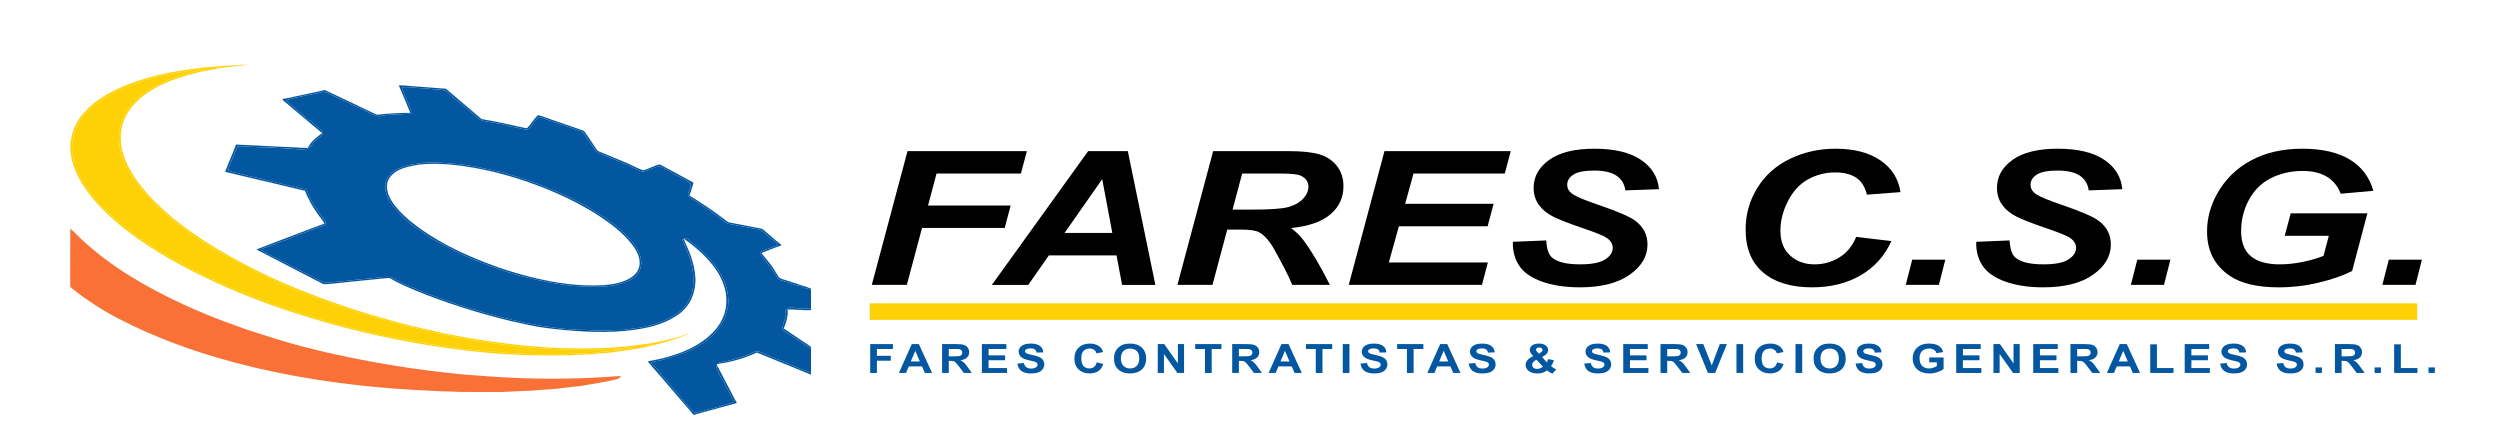 <?xml version="1.0" encoding="UTF-8"?>
<!-- Creator: CorelDRAW 2020 (64-Bit) -->
<svg xmlns="http://www.w3.org/2000/svg" xmlns:xlink="http://www.w3.org/1999/xlink" xmlns:xodm="http://www.corel.com/coreldraw/odm/2003" xml:space="preserve" width="400px" height="70px" version="1.1" style="shape-rendering:geometricPrecision; text-rendering:geometricPrecision; image-rendering:optimizeQuality; fill-rule:evenodd; clip-rule:evenodd" viewBox="0 0 400 70">
 <defs>
  <style type="text/css">
   <![CDATA[
    .fil4 {fill:#FED106}
    .fil3 {fill:black;fill-rule:nonzero}
    .fil1 {fill:#0357A0;fill-rule:nonzero}
    .fil0 {fill:#FA7137;fill-rule:nonzero}
    .fil2 {fill:#FED106;fill-rule:nonzero}
   ]]>
  </style>
 </defs>
 <g id="Capa_x0020_1">
  <g id="_2434474400352">
   <path class="fil0" d="M11.249 36.581c0.706,0.579 1.263,1.256 1.951,1.847 4.511,4.2 10.191,7.542 16.211,10.316 2.823,1.286 5.727,2.468 8.717,3.496 1.412,0.561 2.909,0.97 4.364,1.453 7.998,2.663 18.24,4.626 26.62,5.669 1.912,0.198 3.815,0.464 5.738,0.61 1.618,0.086 3.227,0.265 4.847,0.347 5.376,0.34 10.785,0.357 16.165,0.064 1.194,-0.057 2.383,-0.18 3.578,-0.224 -0.029,0.025 -0.089,0.071 -0.119,0.095 -0.354,0.476 -1.095,0.513 -1.699,0.659 -1.283,0.313 -2.615,0.463 -3.919,0.705 -0.854,0.226 -1.765,0.193 -2.637,0.348 -1.326,0.137 -2.645,0.332 -3.984,0.386 -0.606,0.019 -1.207,0.082 -1.809,0.141 -1.65,0.082 -3.3,0.13 -4.948,0.221 -2.334,0.007 -4.67,0.029 -7.003,-0.012 -1.228,-0.126 -2.471,-0.02 -3.697,-0.15 -17.124,-0.664 -35.266,-3.829 -49.666,-11.079 -3.149,-1.521 -6.026,-3.377 -8.593,-5.458 -0.176,-0.135 -0.12,-0.339 -0.135,-0.512 0.018,-2.973 -0.015,-5.947 0.018,-8.922zm0.315 0.764c0.451,0.197 0.652,0.591 0.992,0.878 0.463,0.4 0.813,0.886 1.384,1.203 0.381,0.213 0.488,0.615 0.895,0.807 0.458,0.24 0.696,0.65 1.122,0.921 0.671,0.464 1.247,1.015 1.992,1.412 0.572,0.313 0.974,0.779 1.57,1.072 0.502,0.234 0.831,0.636 1.353,0.848 0.395,0.173 0.67,0.468 1.053,0.657 0.365,0.178 0.579,0.501 0.987,0.632 0.729,0.265 1.307,0.714 2.009,1.015 0.71,0.452 1.524,0.78 2.277,1.185 1.376,0.667 2.767,1.314 4.193,1.915 0.496,0.252 1.066,0.394 1.54,0.672 1.06,0.352 2.032,0.846 3.104,1.177 0.465,0.158 0.833,0.464 1.335,0.562 0.753,0.171 1.422,0.512 2.18,0.676 0.687,0.292 1.46,0.42 2.156,0.697 0.54,0.191 1.098,0.351 1.656,0.512 0.836,0.227 1.613,0.574 2.477,0.741 6.163,1.135 15.384,4.394 21.756,4.445 1.458,0.215 2.926,0.401 4.402,0.509 2.192,0.413 4.463,0.352 6.681,0.624 1.571,0.066 3.135,0.249 4.712,0.225 1.947,0.102 3.9,0.094 5.852,0.089 1.06,-0.039 2.123,0.007 3.18,-0.072 1.022,-0.037 2.045,-0.015 3.062,-0.117 0.299,0.014 0.68,-0.138 0.913,0.071 -1.179,0.225 -2.357,0.484 -3.57,0.577 -0.67,0.153 -1.373,0.163 -2.051,0.29 -0.604,0.098 -1.232,0.02 -1.835,0.128 -0.574,0.101 -1.151,0.205 -1.741,0.227 -0.899,-0.019 -1.779,0.154 -2.677,0.119 -0.939,0.117 -1.891,0.061 -2.831,0.152 -0.749,0.063 -1.502,0.044 -2.253,0.043 -2.38,0.029 -4.76,0.002 -7.14,-0.024 -0.86,-0.11 -1.731,-0.038 -2.592,-0.122 -0.495,-0.033 -0.991,-0.035 -1.484,-0.047 -0.802,-0.002 -1.584,-0.175 -2.387,-0.174 -8.221,-0.095 -33.361,-4.36 -39.411,-7.894 -0.663,-0.24 -1.347,-0.451 -1.982,-0.734 -0.746,-0.411 -1.615,-0.652 -2.385,-1.033 -0.67,-0.34 -1.357,-0.662 -2.047,-0.978 -0.53,-0.211 -0.895,-0.609 -1.469,-0.759 -0.64,-0.396 -1.38,-0.692 -1.951,-1.157 -0.621,-0.378 -1.266,-0.735 -1.852,-1.145 -0.918,-0.819 -2.189,-1.348 -3.021,-2.23 -0.195,-0.176 -0.186,-0.415 -0.181,-0.633 0.023,-1.728 -0.037,-3.454 0.006,-5.181 0.026,-0.927 -0.056,-1.855 0.021,-2.781z"></path>
   <path class="fil1" d="M64.312 13.972c0.708,-0.102 1.418,0.025 2.125,0.073 0.89,0.08 1.788,0.085 2.672,0.206 0.662,0.089 1.362,0.02 1.998,0.214 0.558,0.17 0.806,0.631 1.222,0.936 0.698,0.52 1.254,1.141 1.976,1.643 0.59,0.408 1.02,0.93 1.581,1.358 0.383,0.267 0.639,0.646 1.115,0.827 0.497,0.218 1.085,0.213 1.627,0.323 0.643,0.129 1.291,0.24 1.939,0.357 0.532,0.094 0.981,0.383 1.539,0.409 0.627,0.04 1.182,0.294 1.795,0.379 0.293,0.022 0.697,0.036 0.865,-0.196 0.423,-0.536 0.757,-1.119 1.268,-1.61 0.094,-0.078 0.216,-0.207 0.38,-0.154 0.433,0.098 0.814,0.296 1.224,0.439 1.77,0.607 3.548,1.198 5.301,1.833 0.666,0.345 0.792,1.024 1.255,1.5 0.616,0.707 0.816,1.729 1.909,2.106 1.061,0.466 2.179,0.849 3.222,1.342 0.947,0.38 1.876,0.787 2.765,1.246 0.256,0.126 0.538,0.283 0.86,0.231 0.958,-0.073 1.619,-0.776 2.583,-0.827 0.802,0.301 1.462,0.783 2.213,1.153 0.876,0.619 2.122,0.912 2.777,1.719 0.129,0.629 -0.558,1.189 -0.422,1.817 0.369,0.561 1.221,0.762 1.722,1.236 0.463,0.45 1.182,0.663 1.664,1.096 0.619,0.547 1.424,0.945 2.015,1.514 0.352,0.294 0.714,0.652 1.263,0.7 0.518,0.076 1.004,0.247 1.529,0.307 0.761,0.093 1.487,0.312 2.246,0.417 0.428,0.076 0.899,0.096 1.264,0.308 0.62,0.347 1,0.878 1.549,1.283 0.358,0.291 0.777,0.546 1.065,0.887 0.054,0.183 -0.192,0.241 -0.346,0.32 -0.693,0.301 -1.445,0.514 -2.128,0.83 -0.336,0.132 -0.275,0.523 -0.097,0.734 0.595,0.71 1.087,1.467 1.673,2.181 0.367,0.439 0.586,0.934 0.892,1.396 0.121,0.212 0.411,0.294 0.669,0.376 0.665,0.203 1.341,0.389 1.985,0.636 0.413,0.166 0.913,0.165 1.291,0.39 0.407,0.243 0.924,0.305 1.404,0.422l0 3.066c-0.808,0.014 -1.622,0.01 -2.418,-0.11 -0.468,-0.066 -1.01,-0.155 -1.407,0.114 -0.45,0.239 -0.123,0.699 -0.197,1.041 -0.182,0.646 -0.363,1.293 -0.574,1.933 -0.028,0.459 0.485,0.751 0.916,0.984 0.801,0.606 1.766,1.062 2.547,1.688 0.322,0.275 0.707,0.497 1.133,0.667l0 3.879c-1.266,-0.37 -2.466,-0.865 -3.627,-1.4 -0.713,-0.427 -1.607,-0.58 -2.364,-0.945 -0.749,-0.303 -1.462,-0.656 -2.212,-0.954 -0.479,-0.226 -0.998,0.032 -1.414,0.22 -0.446,0.235 -0.905,0.464 -1.427,0.581 -0.796,0.182 -1.523,0.516 -2.334,0.66 -0.52,0.097 -1.044,0.189 -1.543,0.338 0.168,0.021 0.335,0.04 0.507,0.058 -0.236,0.043 -0.468,0.101 -0.697,0.159 0.059,0.11 0.118,0.222 0.18,0.335 -0.066,-0.018 -0.194,-0.053 -0.258,-0.07 0.107,0.43 0.382,0.818 0.48,1.25 0.334,0.676 0.847,1.295 1.119,1.992 0.358,0.709 0.759,1.406 1.103,2.121 0.114,0.193 0.093,0.45 -0.21,0.521 -1.809,0.596 -3.691,1.046 -5.55,1.538 -0.286,0.071 -0.582,-0.084 -0.753,-0.254 -0.916,-0.965 -1.672,-2.015 -2.527,-3.011 -0.569,-0.478 -0.887,-1.09 -1.378,-1.612 -0.308,-0.354 -0.7,-0.663 -0.96,-1.042 -0.211,-0.3 -0.395,-0.611 -0.648,-0.891 -0.335,-0.397 -0.837,-0.698 -1.072,-1.145 0.439,-0.217 0.954,-0.271 1.451,-0.356 2.171,-0.602 4.377,-1.257 6.179,-2.415 0.454,-0.312 1.028,-0.516 1.393,-0.905 0.425,-0.423 0.957,-0.778 1.323,-1.239 0.474,-0.611 0.894,-1.245 1.295,-1.887 0.164,-0.269 0.218,-0.567 0.303,-0.855 0.13,-0.495 0.325,-0.984 0.377,-1.49 0.124,-1.494 -0.136,-3.013 -0.865,-4.401 -0.312,-0.576 -0.558,-1.179 -1.001,-1.704 -0.936,-1.333 -2.062,-2.598 -3.486,-3.641 -0.396,-0.196 -0.646,-0.505 -0.932,-0.782 -0.191,-0.2 -0.524,-0.206 -0.81,-0.24l0.023 0.076 0.036 0.14c-0.083,-0.016 -0.251,-0.048 -0.334,-0.064 0.361,0.898 0.797,1.775 1.103,2.686 0.394,0.885 0.492,1.825 0.664,2.746 0.082,1.029 0.06,2.066 -0.14,3.086 -0.116,0.617 -0.543,1.158 -0.841,1.727 -0.465,0.862 -1.33,1.55 -2.298,2.078 -1.344,0.833 -2.949,1.361 -4.592,1.714 -0.752,0.208 -1.573,0.145 -2.324,0.351 -0.654,0.171 -1.349,0.102 -2.024,0.127 -1.694,0.11 -3.404,0.131 -5.094,-0.007 -1.053,0.008 -2.098,-0.085 -3.142,-0.155 -1.37,-0.113 -2.707,-0.391 -4.072,-0.512 -0.806,-0.271 -1.702,-0.252 -2.517,-0.499 -0.834,-0.247 -1.715,-0.375 -2.556,-0.606 -1.234,-0.262 -2.401,-0.682 -3.633,-0.947 -0.502,-0.115 -0.944,-0.348 -1.45,-0.455 -0.888,-0.202 -1.73,-0.502 -2.592,-0.759 -0.726,-0.209 -1.363,-0.571 -2.104,-0.748 -1.859,-0.633 -3.699,-1.305 -5.46,-2.095 -0.939,-0.427 -1.935,-0.784 -2.795,-1.307 -0.281,-0.152 -0.542,-0.366 -0.9,-0.386 -0.793,-0.052 -1.582,0.072 -2.366,0.149 -1.204,0.148 -2.424,0.202 -3.625,0.364 -1.349,0.185 -2.718,0.246 -4.071,0.398 -0.477,-0.009 -0.897,-0.22 -1.292,-0.407 -1.746,-0.976 -3.609,-1.813 -5.355,-2.787 -0.469,-0.274 -0.994,-0.479 -1.473,-0.742 -0.767,-0.449 -1.67,-0.75 -2.353,-1.285 0.014,-0.221 0.32,-0.296 0.534,-0.378 0.742,-0.226 1.436,-0.538 2.162,-0.795 0.638,-0.284 1.353,-0.443 1.98,-0.742 0.739,-0.29 1.437,-0.642 2.211,-0.872 1.045,-0.318 1.992,-0.797 3.026,-1.134 0.47,-0.126 0.47,-0.599 0.216,-0.87 -0.561,-0.651 -1.007,-1.357 -1.449,-2.06 -0.42,-0.504 -0.692,-1.068 -0.984,-1.621 -0.189,-0.365 -0.216,-0.779 -0.495,-1.113 -0.221,-0.149 -0.525,-0.19 -0.791,-0.264 -1.576,-0.355 -3.14,-0.743 -4.712,-1.108 -0.833,-0.134 -1.575,-0.492 -2.418,-0.598 -1.124,-0.213 -2.202,-0.552 -3.319,-0.784 -0.433,-0.112 -0.921,-0.166 -1.272,-0.411 -0.006,-0.242 0.1,-0.474 0.191,-0.702 0.399,-0.927 0.697,-1.88 1.144,-2.795 0.096,-0.146 0.162,-0.371 0.427,-0.36 0.723,-0.03 1.438,0.122 2.162,0.101 2.337,0.136 4.685,0.136 7.013,0.363 0.58,0.028 1.189,0.085 1.748,-0.069 0.715,-0.361 0.887,-1.092 1.52,-1.523 0.353,-0.345 1.032,-0.649 0.914,-1.155 -0.362,-0.461 -0.952,-0.787 -1.326,-1.247 -0.377,-0.468 -1.063,-0.695 -1.471,-1.14 -0.412,-0.435 -0.94,-0.789 -1.37,-1.212 -0.527,-0.507 -1.234,-0.893 -1.655,-1.466 0.593,-0.264 1.271,-0.356 1.914,-0.511 0.967,-0.226 1.948,-0.414 2.932,-0.59 0.383,-0.062 0.723,-0.243 1.112,-0.283 0.755,0.159 1.362,0.568 2.015,0.883 1.406,0.579 2.674,1.343 4.1,1.891 0.858,0.384 1.629,0.914 2.586,1.149 0.472,0.034 0.913,-0.182 1.387,-0.201 1.31,-0.093 2.629,-0.115 3.941,-0.197 0.01,-0.798 -0.469,-1.523 -0.744,-2.275 -0.233,-0.652 -0.628,-1.268 -0.743,-1.945zm3.332 12.076l0 0c-0.618,0.142 -1.265,0.165 -1.886,0.295 -0.996,0.207 -1.94,0.561 -2.778,1.029 -0.332,0.271 -0.593,0.592 -0.879,0.895 -0.769,1.2 -0.46,2.608 0.124,3.811 0.431,0.527 0.805,1.081 1.277,1.589 1.028,1.097 2.079,2.212 3.473,3.048 0.46,0.336 0.982,0.621 1.386,1.003 0.819,0.453 1.557,1.001 2.454,1.366 0.829,0.534 1.796,0.915 2.657,1.417 1.394,0.657 2.834,1.258 4.307,1.803 0.353,0.178 0.721,0.337 1.133,0.419 2.804,1.074 5.797,1.831 8.818,2.439 1.052,0.188 2.118,0.314 3.17,0.503 0.969,0.145 1.959,0.117 2.936,0.213 1.226,-0.01 2.466,0.071 3.679,-0.12 1.135,-0.095 2.18,-0.483 3.199,-0.861 0.69,-0.382 1.254,-0.898 1.61,-1.499 0.361,-0.887 0.379,-1.855 -0.003,-2.739 -0.137,-0.604 -0.542,-1.131 -0.948,-1.643 -0.393,-0.654 -1.015,-1.196 -1.555,-1.775 -0.472,-0.395 -0.865,-0.848 -1.413,-1.183 -0.396,-0.458 -1.024,-0.726 -1.489,-1.131 -0.924,-0.645 -1.984,-1.159 -2.873,-1.836 -0.905,-0.538 -1.892,-0.986 -2.845,-1.469 -0.632,-0.355 -1.371,-0.568 -1.999,-0.929 -0.683,-0.257 -1.328,-0.573 -2.024,-0.811 -1.409,-0.642 -2.955,-1.068 -4.437,-1.594 -1.041,-0.267 -1.993,-0.743 -3.091,-0.861 -0.64,-0.086 -1.207,-0.374 -1.86,-0.415 -0.425,-0.024 -0.799,-0.187 -1.202,-0.273 -1.418,-0.224 -2.829,-0.517 -4.282,-0.557 -1.538,-0.189 -3.11,-0.225 -4.659,-0.134z"></path>
   <path class="fil1" d="M63.801 13.647c0.843,0.008 1.678,0.108 2.518,0.165 1.677,0.142 3.356,0.254 5.032,0.386 1.9,1.621 3.801,3.241 5.708,4.856 2.248,0.363 4.456,0.852 6.655,1.361 0.207,0.037 0.427,0.114 0.642,0.066 0.632,-0.649 1.045,-1.426 1.706,-2.053 0.526,0.056 0.978,0.297 1.461,0.457 1.91,0.648 3.803,1.324 5.711,1.977 0.284,0.104 0.397,0.353 0.549,0.551 0.535,0.833 1.125,1.645 1.661,2.478 0.084,0.144 0.211,0.274 0.399,0.344 1.469,0.605 2.929,1.224 4.401,1.826 0.893,0.379 1.724,0.853 2.645,1.188 0.92,-0.215 1.71,-0.73 2.632,-0.952 0.516,0.219 0.966,0.521 1.461,0.767 1.318,0.728 2.672,1.417 3.974,2.16 -0.136,0.696 -0.439,1.37 -0.643,2.056 2.007,1.252 3.987,2.537 5.788,3.97 0.192,0.142 0.382,0.313 0.656,0.355 1.611,0.325 3.227,0.631 4.844,0.933 0.256,0.032 0.472,0.152 0.641,0.302 0.935,0.8 1.845,1.622 2.827,2.387 -1.071,0.379 -2.113,0.812 -3.164,1.226 0.001,0.035 0.002,0.106 0.002,0.142 0.726,0.876 1.477,1.75 2.054,2.695 0.27,0.387 0.443,0.815 0.759,1.182 0.398,0.214 0.893,0.292 1.329,0.457 1.224,0.434 2.495,0.784 3.712,1.234l0 0.166c-0.48,-0.117 -0.997,-0.179 -1.404,-0.422 -0.378,-0.225 -0.878,-0.224 -1.291,-0.39 -0.644,-0.247 -1.32,-0.433 -1.985,-0.636 -0.258,-0.082 -0.548,-0.164 -0.669,-0.376 -0.306,-0.462 -0.525,-0.957 -0.892,-1.396 -0.586,-0.714 -1.078,-1.471 -1.673,-2.181 -0.178,-0.211 -0.239,-0.602 0.097,-0.734 0.683,-0.316 1.435,-0.529 2.128,-0.83 0.154,-0.079 0.4,-0.137 0.346,-0.32 -0.288,-0.341 -0.707,-0.596 -1.065,-0.887 -0.549,-0.405 -0.929,-0.936 -1.549,-1.283 -0.365,-0.212 -0.836,-0.232 -1.264,-0.308 -0.759,-0.105 -1.485,-0.324 -2.246,-0.417 -0.525,-0.06 -1.011,-0.231 -1.529,-0.307 -0.549,-0.048 -0.911,-0.406 -1.263,-0.7 -0.591,-0.569 -1.396,-0.967 -2.015,-1.514 -0.482,-0.433 -1.201,-0.646 -1.664,-1.096 -0.501,-0.474 -1.353,-0.675 -1.722,-1.236 -0.136,-0.628 0.551,-1.188 0.422,-1.817 -0.655,-0.807 -1.901,-1.1 -2.777,-1.719 -0.751,-0.37 -1.411,-0.852 -2.213,-1.153 -0.964,0.051 -1.625,0.754 -2.583,0.827 -0.322,0.052 -0.604,-0.105 -0.86,-0.231 -0.889,-0.459 -1.818,-0.866 -2.765,-1.246 -1.043,-0.493 -2.161,-0.876 -3.222,-1.342 -1.093,-0.377 -1.293,-1.399 -1.909,-2.106 -0.463,-0.476 -0.589,-1.155 -1.255,-1.5 -1.753,-0.635 -3.531,-1.226 -5.301,-1.833 -0.41,-0.143 -0.791,-0.341 -1.224,-0.439 -0.164,-0.053 -0.286,0.076 -0.38,0.154 -0.511,0.491 -0.845,1.074 -1.268,1.61 -0.168,0.232 -0.572,0.218 -0.865,0.196 -0.613,-0.085 -1.168,-0.339 -1.795,-0.379 -0.558,-0.026 -1.007,-0.315 -1.539,-0.409 -0.648,-0.117 -1.296,-0.228 -1.939,-0.357 -0.542,-0.11 -1.13,-0.105 -1.627,-0.323 -0.476,-0.181 -0.732,-0.56 -1.115,-0.827 -0.561,-0.428 -0.991,-0.95 -1.581,-1.358 -0.722,-0.502 -1.278,-1.123 -1.976,-1.643 -0.416,-0.305 -0.664,-0.766 -1.222,-0.936 -0.636,-0.194 -1.336,-0.125 -1.998,-0.214 -0.884,-0.121 -1.782,-0.126 -2.672,-0.206 -0.707,-0.048 -1.417,-0.175 -2.125,-0.073 0.115,0.677 0.51,1.293 0.743,1.945 0.275,0.752 0.754,1.477 0.744,2.275 -1.312,0.082 -2.631,0.104 -3.941,0.197 -0.474,0.019 -0.915,0.235 -1.387,0.201 -0.957,-0.235 -1.728,-0.765 -2.586,-1.149 -1.426,-0.548 -2.694,-1.312 -4.1,-1.891 -0.653,-0.315 -1.26,-0.724 -2.015,-0.883 -0.389,0.04 -0.729,0.221 -1.112,0.283 -0.984,0.176 -1.965,0.364 -2.932,0.59 -0.643,0.155 -1.321,0.247 -1.914,0.511 0.421,0.573 1.128,0.959 1.655,1.466 0.43,0.423 0.958,0.777 1.37,1.212 0.408,0.445 1.094,0.672 1.471,1.14 0.374,0.46 0.964,0.786 1.326,1.247 0.118,0.506 -0.561,0.81 -0.914,1.155 -0.633,0.431 -0.805,1.162 -1.52,1.523 0.014,-0.036 0.044,-0.107 0.057,-0.143 0.435,-0.936 1.359,-1.681 2.281,-2.346 -2.111,-1.77 -4.216,-3.546 -6.325,-5.321 0.01,-0.04 0.025,-0.119 0.034,-0.16 0.665,-0.075 1.302,-0.244 1.948,-0.383 1.58,-0.361 3.189,-0.642 4.753,-1.044 2.506,1.157 4.976,2.362 7.463,3.544 0.395,0.165 0.767,0.496 1.255,0.39 1.644,-0.213 3.31,-0.259 4.974,-0.278 -0.608,-1.47 -1.185,-2.948 -1.839,-4.406z"></path>
   <path class="fil1" d="M36.022 27.495c0.543,-1.466 1.197,-2.905 1.748,-4.368 3.179,0.152 6.354,0.329 9.533,0.46 0.647,0.062 1.302,0.083 1.954,0.064 -0.013,0.036 -0.043,0.107 -0.057,0.143 -0.559,0.154 -1.168,0.097 -1.748,0.069 -2.328,-0.227 -4.676,-0.227 -7.013,-0.363 -0.724,0.021 -1.439,-0.131 -2.162,-0.101 -0.265,-0.011 -0.331,0.214 -0.427,0.36 -0.447,0.915 -0.745,1.868 -1.144,2.795 -0.091,0.228 -0.197,0.46 -0.191,0.702 0.351,0.245 0.839,0.299 1.272,0.411 1.117,0.232 2.195,0.571 3.319,0.784 0.843,0.106 1.585,0.464 2.418,0.598 1.572,0.365 3.136,0.753 4.712,1.108 0.266,0.074 0.57,0.115 0.791,0.264 0.279,0.334 0.306,0.748 0.495,1.113 0.292,0.553 0.564,1.117 0.984,1.621 0.442,0.703 0.888,1.409 1.449,2.06 0.254,0.271 0.254,0.744 -0.216,0.87 -1.034,0.337 -1.981,0.816 -3.026,1.134 -0.774,0.23 -1.472,0.582 -2.211,0.872 -0.627,0.299 -1.342,0.458 -1.98,0.742 -0.726,0.257 -1.42,0.569 -2.162,0.795 -0.214,0.082 -0.52,0.157 -0.534,0.378 0.683,0.535 1.586,0.836 2.353,1.285 0.479,0.263 1.004,0.468 1.473,0.742 1.746,0.974 3.609,1.811 5.355,2.787 0.395,0.187 0.815,0.398 1.292,0.407 1.353,-0.152 2.722,-0.213 4.071,-0.398 1.201,-0.162 2.421,-0.216 3.625,-0.364 0.784,-0.077 1.573,-0.201 2.366,-0.149 0.358,0.02 0.619,0.234 0.9,0.386 0.86,0.523 1.856,0.88 2.795,1.307 1.761,0.79 3.601,1.462 5.46,2.095 0.741,0.177 1.378,0.539 2.104,0.748 0.862,0.257 1.704,0.557 2.592,0.759 0.506,0.107 0.948,0.34 1.45,0.455 1.232,0.265 2.399,0.685 3.633,0.947 0.841,0.231 1.722,0.359 2.556,0.606 0.815,0.247 1.711,0.228 2.517,0.499 1.365,0.121 2.702,0.399 4.072,0.512 1.044,0.07 2.089,0.163 3.142,0.155 1.69,0.138 3.4,0.117 5.094,0.007 0.675,-0.025 1.37,0.044 2.024,-0.127 0.751,-0.206 1.572,-0.143 2.324,-0.351 1.643,-0.353 3.248,-0.881 4.592,-1.714 0.968,-0.528 1.833,-1.216 2.298,-2.078 0.298,-0.569 0.725,-1.11 0.841,-1.727 0.2,-1.02 0.222,-2.057 0.14,-3.086 -0.172,-0.921 -0.27,-1.861 -0.664,-2.746 -0.306,-0.911 -0.742,-1.788 -1.103,-2.686 0.083,0.016 0.251,0.048 0.334,0.064 0.074,0.273 0.192,0.538 0.311,0.802 0.867,1.809 1.456,3.721 1.506,5.658 -0.032,1.666 -0.518,3.398 -1.832,4.745 -0.564,0.62 -1.354,1.079 -2.128,1.525 -2.203,1.188 -4.88,1.643 -7.494,1.893 -4.12,0.352 -8.278,0.03 -12.355,-0.472 -2.001,-0.245 -3.928,-0.728 -5.87,-1.155 -5.216,-1.278 -10.302,-2.889 -15.148,-4.869 -1.28,-0.571 -2.615,-1.082 -3.78,-1.798 -0.168,-0.083 -0.339,-0.221 -0.555,-0.188 -3.106,0.297 -6.212,0.611 -9.311,0.947 -0.405,0.009 -0.869,0.145 -1.231,-0.052 -3.506,-1.829 -7.044,-3.624 -10.544,-5.461 1.606,-0.644 3.246,-1.237 4.862,-1.866 2.014,-0.747 3.997,-1.547 6.021,-2.275 -0.192,-0.433 -0.548,-0.802 -0.838,-1.195 -0.938,-1.286 -1.732,-2.636 -2.287,-4.052 -4.265,-0.988 -8.504,-2.043 -12.767,-3.033z"></path>
   <path class="fil1" d="M67.644 26.048c1.549,-0.091 3.121,-0.055 4.659,0.134 1.453,0.04 2.864,0.333 4.282,0.557 0.403,0.086 0.777,0.249 1.202,0.273 0.653,0.041 1.22,0.329 1.86,0.415 1.098,0.118 2.05,0.594 3.091,0.861 1.482,0.526 3.028,0.952 4.437,1.594 0.696,0.238 1.341,0.554 2.024,0.811 0.628,0.361 1.367,0.574 1.999,0.929 0.953,0.483 1.94,0.931 2.845,1.469 0.889,0.677 1.949,1.191 2.873,1.836 0.465,0.405 1.093,0.673 1.489,1.131 0.548,0.335 0.941,0.788 1.413,1.183 0.54,0.579 1.162,1.121 1.555,1.775 0.406,0.512 0.811,1.039 0.948,1.643 0.382,0.884 0.364,1.852 0.003,2.739 -0.356,0.601 -0.92,1.117 -1.61,1.499 -1.019,0.378 -2.064,0.766 -3.199,0.861 -1.213,0.191 -2.453,0.11 -3.679,0.12 -0.977,-0.096 -1.967,-0.068 -2.936,-0.213 -1.052,-0.189 -2.118,-0.315 -3.17,-0.503 -3.021,-0.608 -6.014,-1.365 -8.818,-2.439 -0.412,-0.082 -0.78,-0.241 -1.133,-0.419 -1.473,-0.545 -2.913,-1.146 -4.307,-1.803 -0.861,-0.502 -1.828,-0.883 -2.657,-1.417 -0.897,-0.365 -1.635,-0.913 -2.454,-1.366 -0.404,-0.382 -0.926,-0.667 -1.386,-1.003 -1.394,-0.836 -2.445,-1.951 -3.473,-3.048 -0.472,-0.508 -0.846,-1.062 -1.277,-1.589 -0.584,-1.203 -0.893,-2.611 -0.124,-3.811 0.286,-0.303 0.547,-0.624 0.879,-0.895 0.838,-0.468 1.782,-0.822 2.778,-1.029 0.621,-0.13 1.268,-0.153 1.886,-0.295zm0.018 0.227l0 0c-1.127,0.107 -2.24,0.327 -3.279,0.686 -1.22,0.455 -2.271,1.326 -2.429,2.411 -0.228,1.397 0.55,2.773 1.55,3.899 0.553,0.708 1.268,1.327 1.955,1.956 2.808,2.317 6.147,4.214 9.712,5.758 3.132,1.362 6.422,2.514 9.842,3.356 3.746,0.921 7.684,1.531 11.625,1.277 1.097,-0.105 2.219,-0.239 3.206,-0.653 1.196,-0.423 2.233,-1.258 2.437,-2.301 0.283,-1.286 -0.363,-2.576 -1.236,-3.644 -1.344,-1.73 -3.205,-3.172 -5.181,-4.462 -2.131,-1.41 -4.465,-2.622 -6.898,-3.688 -4.146,-1.799 -8.581,-3.228 -13.215,-4.045 -2.65,-0.452 -5.374,-0.755 -8.089,-0.55z"></path>
   <path class="fil1" d="M109.403 38.125c0.286,0.034 0.619,0.04 0.81,0.24 0.286,0.277 0.536,0.586 0.932,0.782 1.424,1.043 2.55,2.308 3.486,3.641 0.443,0.525 0.689,1.128 1.001,1.704 0.729,1.388 0.989,2.907 0.865,4.401 -0.052,0.506 -0.247,0.995 -0.377,1.49 -0.085,0.288 -0.139,0.586 -0.303,0.855 -0.401,0.642 -0.821,1.276 -1.295,1.887 -0.366,0.461 -0.898,0.816 -1.323,1.239 -0.365,0.389 -0.939,0.593 -1.393,0.905 -1.802,1.158 -4.008,1.813 -6.179,2.415 -0.497,0.085 -1.012,0.139 -1.451,0.356 0.235,0.447 0.737,0.748 1.072,1.145 0.253,0.28 0.437,0.591 0.648,0.891 0.26,0.379 0.652,0.688 0.96,1.042 0.491,0.522 0.809,1.134 1.378,1.612 0.855,0.996 1.611,2.046 2.527,3.011 0.171,0.17 0.467,0.325 0.753,0.254 1.859,-0.492 3.741,-0.942 5.55,-1.538 0.303,-0.071 0.324,-0.328 0.21,-0.521 -0.344,-0.715 -0.745,-1.412 -1.103,-2.121 -0.272,-0.697 -0.785,-1.316 -1.119,-1.992 -0.098,-0.432 -0.373,-0.82 -0.48,-1.25 0.064,0.017 0.192,0.052 0.258,0.07 0.921,1.766 1.851,3.531 2.771,5.298 0.096,0.179 0.193,0.359 0.29,0.539 -0.876,0.249 -1.752,0.503 -2.638,0.73 -1.422,0.397 -2.846,0.794 -4.274,1.176 -0.685,-0.834 -1.408,-1.65 -2.117,-2.471 -0.928,-1.095 -1.881,-2.175 -2.802,-3.271 -0.133,-0.161 -0.265,-0.318 -0.404,-0.473 -0.484,-0.538 -0.943,-1.091 -1.423,-1.63 -0.199,-0.237 -0.39,-0.479 -0.578,-0.72 1.17,-0.231 2.357,-0.441 3.474,-0.807 0.846,-0.25 1.685,-0.518 2.468,-0.875 2.618,-1.099 4.888,-2.843 5.949,-5.042 0.885,-1.825 0.87,-3.877 0.171,-5.738 -1.061,-2.839 -3.521,-5.207 -6.291,-7.158l-0.023 -0.076z"></path>
   <path class="fil1" d="M125.936 49.399c0.397,-0.269 0.939,-0.18 1.407,-0.114 0.796,0.12 1.61,0.124 2.418,0.11l0 0.229c-1.249,0.077 -2.49,-0.14 -3.74,-0.114 0.092,1.042 -0.216,2.062 -0.618,3.047 1.453,0.978 2.908,1.955 4.358,2.935l0 0.22c-0.426,-0.17 -0.811,-0.392 -1.133,-0.667 -0.781,-0.626 -1.746,-1.082 -2.547,-1.688 -0.431,-0.233 -0.944,-0.525 -0.916,-0.984 0.211,-0.64 0.392,-1.287 0.574,-1.933 0.074,-0.342 -0.253,-0.802 0.197,-1.041z"></path>
   <path class="fil1" d="M120.144 56.512c0.416,-0.188 0.935,-0.446 1.414,-0.22 0.75,0.298 1.463,0.651 2.212,0.954 0.757,0.365 1.651,0.518 2.364,0.945 1.161,0.535 2.361,1.03 3.627,1.4l0 0.354c-2.881,-1.188 -5.774,-2.357 -8.659,-3.537 -1.272,0.594 -2.634,1.059 -4.048,1.405 -0.56,0.137 -1.128,0.26 -1.707,0.336 -0.172,-0.018 -0.339,-0.037 -0.507,-0.058 0.499,-0.149 1.023,-0.241 1.543,-0.338 0.811,-0.144 1.538,-0.478 2.334,-0.66 0.522,-0.117 0.981,-0.346 1.427,-0.581z"></path>
   <path class="fil2" d="M26.816 11.682c2.411,-0.452 4.853,-0.843 7.328,-1 0.388,0.049 0.775,0.113 1.153,0.2 -4.048,0.677 -8.156,1.68 -11.403,3.765 -2.153,1.383 -3.816,3.305 -4.332,5.465 -0.553,2.101 -0.14,4.302 0.848,6.285 1.667,3.388 4.57,6.303 7.754,8.905 3.398,2.661 7.179,5.015 11.189,7.088 3.799,1.991 7.807,3.729 11.939,5.261 3.452,1.274 6.971,2.443 10.576,3.427 2.582,0.735 5.201,1.395 7.856,1.947 1.169,0.303 2.376,0.496 3.566,0.74 1.589,0.327 3.214,0.528 4.815,0.818 4.981,0.682 10.022,1.216 15.091,1.154 2.661,0.031 5.324,-0.111 7.958,-0.41 0.947,-0.148 1.912,-0.224 2.855,-0.396 0.059,0.042 0.178,0.125 0.238,0.167 -0.319,0.067 -0.661,0.14 -0.817,0.394 -0.503,0.134 -1.029,0.197 -1.543,0.294 -0.9,0.151 -1.792,0.33 -2.705,0.432 -1.021,0.124 -2.037,0.311 -3.076,0.314 -0.24,-0.023 -0.477,0.005 -0.7,0.069 -0.373,0.022 -0.743,0.059 -1.111,0.1 -0.134,0.006 -0.267,0.014 -0.399,0.024 -0.86,-0.005 -1.72,0.05 -2.575,0.113 -0.718,0 -1.435,0.014 -2.15,0.047 -0.74,-0.036 -1.482,0.009 -2.222,-0.01 -0.956,-0.023 -1.909,-0.077 -2.865,-0.062 -0.304,-0.006 -0.607,-0.016 -0.909,-0.02 -0.37,-0.035 -0.739,-0.072 -1.11,-0.077 -2.523,-0.079 -5.027,-0.36 -7.527,-0.624 -0.833,-0.164 -1.694,-0.216 -2.537,-0.334 -7.665,-1.072 -15.207,-2.704 -22.457,-4.929 -4.64,-1.398 -9.162,-3.042 -13.492,-4.952 -4.911,-2.146 -9.594,-4.632 -13.809,-7.549 -1.082,-0.814 -2.231,-1.577 -3.218,-2.464 -2.629,-2.189 -4.953,-4.653 -6.443,-7.436 -1.181,-2.229 -1.724,-4.737 -0.99,-7.112 0.656,-2.42 2.666,-4.507 5.149,-5.991 2.962,-1.785 6.482,-2.903 10.075,-3.643zm4.207 -0.445l0 0c-0.456,0.027 -0.898,0.119 -1.329,0.233 -0.454,0.064 -0.929,0.034 -1.368,0.163 -0.829,0.237 -1.745,0.215 -2.553,0.504 -0.628,0.259 -1.368,0.254 -1.988,0.529 -0.906,0.233 -1.762,0.56 -2.65,0.827 -0.381,0.153 -0.706,0.387 -1.118,0.498 -1.051,0.307 -1.87,0.932 -2.807,1.393 -0.683,0.269 -1.16,0.753 -1.713,1.15 -0.19,0.123 -0.441,0.196 -0.574,0.367 -0.544,0.661 -1.344,1.179 -1.753,1.91 -1.092,1.303 -1.41,2.873 -1.643,4.388 -0.082,1.055 0.251,2.084 0.457,3.117 0.17,0.457 0.454,0.886 0.554,1.36 0.139,0.668 0.772,1.176 0.986,1.824 0.592,0.826 1.104,1.693 1.854,2.445 0.579,0.75 1.245,1.462 2.027,2.091 0.469,0.525 0.999,1.016 1.626,1.431 0.666,0.57 1.323,1.151 2.05,1.674 0.386,0.426 0.991,0.677 1.441,1.055 0.67,0.367 1.184,0.872 1.834,1.257 0.481,0.37 1.126,0.574 1.6,0.952 0.255,0.201 0.541,0.376 0.861,0.51 0.499,0.197 0.841,0.562 1.344,0.755 0.827,0.571 1.82,0.963 2.717,1.459 0.732,0.44 1.581,0.735 2.318,1.168 0.515,0.32 1.153,0.475 1.694,0.765 1.61,0.815 3.338,1.471 5.046,2.148 1.086,0.509 2.258,0.888 3.403,1.303 0.864,0.274 1.672,0.643 2.537,0.913 0.516,0.219 1.11,0.29 1.609,0.532 0.52,0.231 1.143,0.259 1.654,0.505 1.282,0.468 2.665,0.735 3.961,1.176 0.469,0.175 0.987,0.227 1.478,0.352 1.491,0.557 3.157,0.726 4.681,1.218 1.012,0.173 1.976,0.481 2.994,0.637 1.653,0.412 3.378,0.621 5.066,0.934 0.837,0.252 1.742,0.278 2.607,0.443 1.694,0.286 3.413,0.465 5.123,0.683 1.316,0.232 2.671,0.214 4,0.365 2.248,0.171 4.494,0.398 6.757,0.383 1.697,0.025 3.396,0.021 5.092,-0.006 1.183,-0.153 2.384,-0.048 3.572,-0.167 1.567,-0.139 3.133,-0.289 4.697,-0.456 0.72,-0.164 1.51,-0.118 2.17,-0.431 -0.812,-0.115 -1.593,0.153 -2.398,0.167 -2.965,0.232 -5.949,0.215 -8.927,0.19 -1.066,-0.049 -2.12,-0.218 -3.192,-0.194 -1.533,-0.105 -3.051,-0.323 -4.587,-0.407 -0.82,-0.041 -1.601,-0.278 -2.422,-0.316 -0.73,-0.046 -1.428,-0.233 -2.152,-0.303 -0.698,-0.069 -1.351,-0.301 -2.056,-0.341 -0.66,-0.026 -1.241,-0.333 -1.907,-0.325 -0.581,-0.006 -1.069,-0.299 -1.644,-0.335 -0.655,-0.059 -1.261,-0.272 -1.901,-0.381 -1.554,-0.251 -3.022,-0.738 -4.566,-1.011 -0.706,-0.164 -1.353,-0.459 -2.082,-0.566 -1.372,-0.304 -2.636,-0.849 -4.025,-1.119 -0.661,-0.095 -1.191,-0.445 -1.832,-0.585 -0.742,-0.174 -1.398,-0.503 -2.114,-0.722 -1.749,-0.452 -3.355,-1.167 -5.041,-1.738 -0.269,-0.085 -0.543,-0.162 -0.783,-0.291 -0.672,-0.372 -1.498,-0.518 -2.194,-0.862 -0.607,-0.311 -1.298,-0.502 -1.904,-0.813 -0.468,-0.24 -0.974,-0.43 -1.458,-0.649 -0.748,-0.429 -1.632,-0.684 -2.363,-1.135 -0.669,-0.258 -1.268,-0.604 -1.914,-0.891 -0.915,-0.481 -1.773,-1.027 -2.723,-1.467 -0.331,-0.168 -0.605,-0.395 -0.948,-0.55 -0.724,-0.344 -1.334,-0.812 -2.002,-1.214 -1.142,-0.549 -2.06,-1.32 -3.132,-1.939 -0.742,-0.48 -1.318,-1.101 -2.104,-1.54 -0.567,-0.324 -0.937,-0.799 -1.425,-1.184 -0.818,-0.589 -1.556,-1.243 -2.225,-1.936 -0.376,-0.402 -0.851,-0.746 -1.178,-1.176 -0.398,-0.51 -0.936,-0.943 -1.315,-1.462 -0.197,-0.276 -0.514,-0.492 -0.651,-0.794 -0.268,-0.548 -0.757,-1.004 -1.074,-1.533 -1.475,-2.169 -2.292,-4.664 -2.001,-7.126 0.145,-0.79 0.257,-1.605 0.692,-2.336 0.196,-0.351 0.279,-0.742 0.576,-1.058 0.614,-0.9 1.401,-1.726 2.3,-2.467 0.672,-0.439 1.246,-0.974 2.031,-1.302 1.407,-0.803 2.994,-1.377 4.586,-1.915 1.148,-0.361 2.366,-0.565 3.527,-0.895 -0.608,-0.069 -1.187,0.13 -1.786,0.164z"></path>
   <path class="fil2" d="M31.023 11.237c0.599,-0.034 1.178,-0.233 1.786,-0.164 -1.161,0.33 -2.379,0.534 -3.527,0.895 -1.592,0.538 -3.179,1.112 -4.586,1.915 -0.785,0.328 -1.359,0.863 -2.031,1.302 -0.899,0.741 -1.686,1.567 -2.3,2.467 -0.297,0.316 -0.38,0.707 -0.576,1.058 -0.435,0.731 -0.547,1.546 -0.692,2.336 -0.291,2.462 0.526,4.957 2.001,7.126 0.317,0.529 0.806,0.985 1.074,1.533 0.137,0.302 0.454,0.518 0.651,0.794 0.379,0.519 0.917,0.952 1.315,1.462 0.327,0.43 0.802,0.774 1.178,1.176 0.669,0.693 1.407,1.347 2.225,1.936 0.488,0.385 0.858,0.86 1.425,1.184 0.786,0.439 1.362,1.06 2.104,1.54 1.072,0.619 1.99,1.39 3.132,1.939 0.668,0.402 1.278,0.87 2.002,1.214 0.343,0.155 0.617,0.382 0.948,0.55 0.95,0.44 1.808,0.986 2.723,1.467 0.646,0.287 1.245,0.633 1.914,0.891 0.731,0.451 1.615,0.706 2.363,1.135 0.484,0.219 0.99,0.409 1.458,0.649 0.606,0.311 1.297,0.502 1.904,0.813 0.696,0.344 1.522,0.49 2.194,0.862 0.24,0.129 0.514,0.206 0.783,0.291 1.686,0.571 3.292,1.286 5.041,1.738 0.716,0.219 1.372,0.548 2.114,0.722 0.641,0.14 1.171,0.49 1.832,0.585 1.389,0.27 2.653,0.815 4.025,1.119 0.729,0.107 1.376,0.402 2.082,0.566 1.544,0.273 3.012,0.76 4.566,1.011 0.64,0.109 1.246,0.322 1.901,0.381 0.575,0.036 1.063,0.329 1.644,0.335 0.666,-0.008 1.247,0.299 1.907,0.325 0.705,0.04 1.358,0.272 2.056,0.341 0.724,0.07 1.422,0.257 2.152,0.303 0.821,0.038 1.602,0.275 2.422,0.316 1.536,0.084 3.054,0.302 4.587,0.407 1.072,-0.024 2.126,0.145 3.192,0.194 2.978,0.025 5.962,0.042 8.927,-0.19 0.805,-0.014 1.586,-0.282 2.398,-0.167 -0.66,0.313 -1.45,0.267 -2.17,0.431 -1.564,0.167 -3.13,0.317 -4.697,0.456 -1.188,0.119 -2.389,0.014 -3.572,0.167 -1.696,0.027 -3.395,0.031 -5.092,0.006 -2.263,0.015 -4.509,-0.212 -6.757,-0.383 -1.329,-0.151 -2.684,-0.133 -4,-0.365 -1.71,-0.218 -3.429,-0.397 -5.123,-0.683 -0.865,-0.165 -1.77,-0.191 -2.607,-0.443 -1.688,-0.313 -3.413,-0.522 -5.066,-0.934 -1.018,-0.156 -1.982,-0.464 -2.994,-0.637 -1.524,-0.492 -3.19,-0.661 -4.681,-1.218 -0.491,-0.125 -1.009,-0.177 -1.478,-0.352 -1.296,-0.441 -2.679,-0.708 -3.961,-1.176 -0.511,-0.246 -1.134,-0.274 -1.654,-0.505 -0.499,-0.242 -1.093,-0.313 -1.609,-0.532 -0.865,-0.27 -1.673,-0.639 -2.537,-0.913 -1.145,-0.415 -2.317,-0.794 -3.403,-1.303 -1.708,-0.677 -3.436,-1.333 -5.046,-2.148 -0.541,-0.29 -1.179,-0.445 -1.694,-0.765 -0.737,-0.433 -1.586,-0.728 -2.318,-1.168 -0.897,-0.496 -1.89,-0.888 -2.717,-1.459 -0.503,-0.193 -0.845,-0.558 -1.344,-0.755 -0.32,-0.134 -0.606,-0.309 -0.861,-0.51 -0.474,-0.378 -1.119,-0.582 -1.6,-0.952 -0.65,-0.385 -1.164,-0.89 -1.834,-1.257 -0.45,-0.378 -1.055,-0.629 -1.441,-1.055 -0.727,-0.523 -1.384,-1.104 -2.05,-1.674 -0.627,-0.415 -1.157,-0.906 -1.626,-1.431 -0.782,-0.629 -1.448,-1.341 -2.027,-2.091 -0.75,-0.752 -1.262,-1.619 -1.854,-2.445 -0.214,-0.648 -0.847,-1.156 -0.986,-1.824 -0.1,-0.474 -0.384,-0.903 -0.554,-1.36 -0.206,-1.033 -0.539,-2.062 -0.457,-3.117 0.233,-1.515 0.551,-3.085 1.643,-4.388 0.409,-0.731 1.209,-1.249 1.753,-1.91 0.133,-0.171 0.384,-0.244 0.574,-0.367 0.553,-0.397 1.03,-0.881 1.713,-1.15 0.937,-0.461 1.756,-1.086 2.807,-1.393 0.412,-0.111 0.737,-0.345 1.118,-0.498 0.888,-0.267 1.744,-0.594 2.65,-0.827 0.62,-0.275 1.36,-0.27 1.988,-0.529 0.808,-0.289 1.724,-0.267 2.553,-0.504 0.439,-0.129 0.914,-0.099 1.368,-0.163 0.431,-0.114 0.873,-0.206 1.329,-0.233z"></path>
   <path class="fil2" d="M38.744 10.353l1.241 0c-0.483,0.034 -0.969,0.057 -1.441,0.143 -1.081,0.138 -2.171,0.229 -3.247,0.386 -0.378,-0.087 -0.765,-0.151 -1.153,-0.2 0.744,-0.074 1.496,-0.104 2.241,-0.175 0.784,-0.07 1.587,-0.008 2.359,-0.154z"></path>
   <path class="fil2" d="M109.692 53.532c0.17,-0.049 0.338,-0.173 0.532,-0.133 -2.133,0.924 -4.457,1.557 -6.794,2.093 0.156,-0.254 0.498,-0.327 0.817,-0.394 -0.06,-0.042 -0.179,-0.125 -0.238,-0.167 0.73,-0.138 1.473,-0.238 2.189,-0.418 1.173,-0.307 2.383,-0.543 3.494,-0.981z"></path>
  </g>
  <g id="_2434474400304">
   <polygon class="fil3" points="139.485,45.584 145.202,24.182 164.3,24.182 163.347,27.768 149.846,27.768 148.487,32.88 161.708,32.88 160.755,36.467 147.528,36.467 145.094,45.584 "></polygon>
   <path id="1" class="fil3" d="M178.645 40.861l-10.825 0 -3.304 4.723 -5.82 0 15.407 -21.402 6.347 0 4.409 21.402 -5.324 0 -0.89 -4.723zm-0.673 -3.587l-1.62 -8.609 -6.023 8.609 7.643 0z"></path>
   <path id="2" class="fil3" d="M193.995 45.584l-5.61 0 5.718 -21.402 12.109 0c2.084,0 3.704,0.169 4.867,0.503 1.156,0.338 2.09,0.951 2.808,1.848 0.711,0.897 1.067,1.978 1.067,3.253 0,1.824 -0.692,3.323 -2.084,4.504 -1.385,1.186 -3.488,1.918 -6.302,2.197 0.718,0.508 1.391,1.176 2.027,2.003 1.251,1.674 2.649,4.04 4.186,7.094l-6.023 0c-0.482,-1.205 -1.435,-3.084 -2.852,-5.639 -0.769,-1.38 -1.588,-2.312 -2.459,-2.785 -0.533,-0.284 -1.467,-0.424 -2.795,-0.424l-2.294 0 -2.363 8.848zm3.215 -12.046l2.979 0c3.018,0 5.019,-0.14 6.004,-0.424 0.991,-0.284 1.76,-0.727 2.319,-1.335 0.559,-0.603 0.839,-1.24 0.839,-1.903 0,-0.782 -0.401,-1.365 -1.207,-1.759 -0.496,-0.234 -1.57,-0.349 -3.222,-0.349l-6.175 0 -1.537 5.77z"></path>
   <polygon id="3" class="fil3" points="215.799,45.584 221.517,24.182 241.72,24.182 240.767,27.768 226.161,27.768 224.821,32.611 238.976,32.611 238.023,36.198 223.823,36.198 222.209,41.997 238.061,41.997 237.108,45.584 "></polygon>
   <path id="4" class="fil3" d="M242.063 38.689l5.337 -0.219c0.076,1.33 0.368,2.227 0.877,2.69 0.819,0.757 2.331,1.136 4.542,1.136 1.836,0 3.17,-0.259 3.99,-0.777 0.82,-0.518 1.226,-1.141 1.226,-1.873 0,-0.633 -0.337,-1.171 -1.004,-1.61 -0.47,-0.323 -1.766,-0.847 -3.881,-1.564 -2.116,-0.722 -3.66,-1.325 -4.632,-1.808 -0.978,-0.484 -1.741,-1.111 -2.3,-1.884 -0.559,-0.772 -0.838,-1.673 -0.838,-2.705 0,-1.808 0.832,-3.308 2.496,-4.499 1.659,-1.19 4.066,-1.783 7.224,-1.783 3.202,0 5.68,0.588 7.433,1.768 1.76,1.181 2.726,2.751 2.897,4.709l-5.375 0.189c-0.133,-1.021 -0.609,-1.804 -1.416,-2.352 -0.801,-0.543 -1.995,-0.817 -3.571,-0.817 -1.55,0 -2.655,0.215 -3.316,0.643 -0.667,0.428 -0.998,0.971 -0.998,1.624 0,0.618 0.305,1.121 0.909,1.525 0.61,0.408 1.957,0.966 4.034,1.679 3.139,1.066 5.134,1.927 5.991,2.59 1.277,0.977 1.912,2.227 1.912,3.761 0,1.894 -0.953,3.508 -2.858,4.848 -1.906,1.34 -4.556,2.013 -7.955,2.013 -2.344,0 -4.377,-0.309 -6.098,-0.927 -1.716,-0.618 -2.929,-1.475 -3.641,-2.571 -0.705,-1.096 -1.036,-2.361 -0.985,-3.786z"></path>
   <path id="5" class="fil3" d="M296.986 37.902l5.642 0.672c-1.099,2.397 -2.757,4.23 -4.962,5.496 -2.198,1.27 -4.784,1.903 -7.744,1.903 -3.329,0 -5.934,-0.787 -7.808,-2.366 -1.875,-1.58 -2.815,-3.872 -2.815,-6.876 0,-2.436 0.629,-4.663 1.887,-6.686 1.258,-2.023 2.999,-3.572 5.235,-4.643 2.23,-1.071 4.657,-1.609 7.281,-1.609 2.954,0 5.336,0.623 7.16,1.863 1.823,1.246 2.89,2.935 3.214,5.082l-5.374 0.408c-0.299,-1.25 -0.871,-2.152 -1.716,-2.715 -0.844,-0.563 -1.969,-0.842 -3.379,-0.842 -1.544,0 -2.986,0.369 -4.327,1.111 -1.34,0.742 -2.408,1.903 -3.208,3.483 -0.807,1.574 -1.207,3.148 -1.207,4.722 0,1.719 0.52,3.05 1.563,3.986 1.041,0.937 2.344,1.405 3.894,1.405 1.449,0 2.77,-0.368 3.971,-1.111 1.207,-0.737 2.103,-1.833 2.693,-3.283z"></path>
   <polygon id="6" class="fil3" points="305.951,41.549 311.249,41.549 310.22,45.584 304.921,45.584 "></polygon>
   <path id="7" class="fil3" d="M316.199 38.689l5.336 -0.219c0.076,1.33 0.368,2.227 0.877,2.69 0.819,0.757 2.331,1.136 4.543,1.136 1.836,0 3.17,-0.259 3.989,-0.777 0.82,-0.518 1.226,-1.141 1.226,-1.873 0,-0.633 -0.336,-1.171 -1.003,-1.61 -0.47,-0.323 -1.767,-0.847 -3.882,-1.564 -2.116,-0.722 -3.66,-1.325 -4.632,-1.808 -0.978,-0.484 -1.74,-1.111 -2.3,-1.884 -0.559,-0.772 -0.838,-1.673 -0.838,-2.705 0,-1.808 0.832,-3.308 2.496,-4.499 1.659,-1.19 4.066,-1.783 7.224,-1.783 3.202,0 5.68,0.588 7.434,1.768 1.759,1.181 2.725,2.751 2.896,4.709l-5.374 0.189c-0.134,-1.021 -0.61,-1.804 -1.417,-2.352 -0.8,-0.543 -1.995,-0.817 -3.57,-0.817 -1.551,0 -2.656,0.215 -3.317,0.643 -0.667,0.428 -0.997,0.971 -0.997,1.624 0,0.618 0.304,1.121 0.908,1.525 0.61,0.408 1.957,0.966 4.035,1.679 3.138,1.066 5.133,1.927 5.99,2.59 1.278,0.977 1.913,2.227 1.913,3.761 0,1.894 -0.953,3.508 -2.859,4.848 -1.906,1.34 -4.555,2.013 -7.955,2.013 -2.343,0 -4.377,-0.309 -6.098,-0.927 -1.716,-0.618 -2.929,-1.475 -3.641,-2.571 -0.705,-1.096 -1.035,-2.361 -0.984,-3.786z"></path>
   <polygon id="8" class="fil3" points="341.967,41.549 347.266,41.549 346.236,45.584 340.938,45.584 "></polygon>
   <path id="9" class="fil3" d="M366.509 34.136l12.275 0 -2.447 9.226c-1.448,0.728 -3.214,1.345 -5.317,1.853 -2.097,0.504 -4.231,0.758 -6.411,0.758 -3.386,0 -5.978,-0.598 -7.782,-1.799 -2.465,-1.639 -3.698,-4.015 -3.698,-7.124 0,-2.087 0.528,-4.09 1.582,-5.998 1.271,-2.302 3.069,-4.091 5.407,-5.356 2.332,-1.27 5.076,-1.903 8.233,-1.903 3.158,0 5.686,0.573 7.593,1.719 1.906,1.15 3.17,2.819 3.793,5.017l-5.223 0.468c-0.457,-1.206 -1.201,-2.118 -2.23,-2.73 -1.023,-0.613 -2.312,-0.917 -3.863,-0.917 -1.817,0 -3.481,0.374 -4.993,1.116 -1.519,0.742 -2.707,1.888 -3.564,3.442 -0.858,1.55 -1.284,3.249 -1.284,5.082 0,1.809 0.521,3.144 1.569,4.011 1.049,0.862 2.58,1.295 4.6,1.295 1.207,0 2.453,-0.134 3.723,-0.398 1.271,-0.269 2.37,-0.588 3.291,-0.957l0.851 -3.218 -7.058 0 0.953 -3.587z"></path>
   <polygon id="10" class="fil3" points="382.208,41.549 387.507,41.549 386.477,45.584 381.179,45.584 "></polygon>
   <polygon class="fil1" points="139.233,59.67 139.233,55.055 142.871,55.055 142.871,55.835 140.305,55.835 140.305,56.93 142.523,56.93 142.523,57.71 140.305,57.71 140.305,59.67 "></polygon>
   <path id="1" class="fil1" d="M149.137 59.67l-1.154 0 -0.458 -1.051 -2.123 0 -0.44 1.051 -1.133 0 2.055 -4.615 1.132 0 2.121 4.615zm-1.959 -1.831l-0.736 -1.708 -0.714 1.708 1.45 0z"></path>
   <path id="2" class="fil1" d="M150.735 59.67l0 -4.615 2.251 0c0.565,0 0.977,0.041 1.233,0.124 0.258,0.083 0.462,0.23 0.616,0.442 0.154,0.212 0.232,0.454 0.232,0.727 0,0.347 -0.116,0.633 -0.349,0.858 -0.233,0.226 -0.58,0.368 -1.043,0.427 0.23,0.117 0.42,0.246 0.569,0.387 0.15,0.14 0.352,0.391 0.606,0.749l0.646 0.901 -1.278 0 -0.766 -1.008c-0.275,-0.358 -0.464,-0.583 -0.566,-0.677 -0.101,-0.092 -0.208,-0.156 -0.321,-0.191 -0.115,-0.034 -0.295,-0.052 -0.541,-0.052l-0.217 0 0 1.928 -1.072 0zm1.072 -2.662l0.791 0c0.512,0 0.832,-0.02 0.96,-0.057 0.126,-0.038 0.228,-0.103 0.299,-0.196 0.073,-0.092 0.108,-0.208 0.108,-0.347 0,-0.156 -0.048,-0.28 -0.143,-0.377 -0.094,-0.095 -0.229,-0.156 -0.401,-0.18 -0.088,-0.011 -0.347,-0.016 -0.78,-0.016l-0.834 0 0 1.173z"></path>
   <polygon id="3" class="fil1" points="157.101,59.67 157.101,55.055 161.019,55.055 161.019,55.835 158.173,55.835 158.173,56.859 160.819,56.859 160.819,57.639 158.173,57.639 158.173,58.89 161.123,58.89 161.123,59.67 "></polygon>
   <path id="4" class="fil1" d="M162.778 58.174l1.043 -0.09c0.062,0.304 0.188,0.526 0.379,0.669 0.191,0.143 0.449,0.214 0.773,0.214 0.342,0 0.601,-0.063 0.775,-0.19 0.173,-0.127 0.261,-0.275 0.261,-0.445 0,-0.109 -0.037,-0.202 -0.11,-0.279 -0.073,-0.077 -0.201,-0.143 -0.383,-0.199 -0.124,-0.039 -0.408,-0.105 -0.851,-0.202 -0.571,-0.125 -0.971,-0.277 -1.202,-0.458 -0.324,-0.255 -0.485,-0.566 -0.485,-0.932 0,-0.235 0.076,-0.456 0.228,-0.662 0.152,-0.205 0.372,-0.361 0.659,-0.468 0.287,-0.108 0.632,-0.161 1.039,-0.161 0.661,0 1.16,0.128 1.494,0.385 0.335,0.256 0.51,0.598 0.528,1.027l-1.072 0.032c-0.046,-0.239 -0.144,-0.41 -0.292,-0.514 -0.15,-0.104 -0.374,-0.157 -0.672,-0.157 -0.308,0 -0.55,0.056 -0.723,0.168 -0.112,0.072 -0.169,0.168 -0.169,0.288 0,0.109 0.053,0.203 0.159,0.28 0.134,0.1 0.461,0.203 0.979,0.311 0.519,0.106 0.902,0.218 1.15,0.332 0.249,0.114 0.443,0.27 0.584,0.469 0.14,0.199 0.211,0.444 0.211,0.735 0,0.264 -0.084,0.512 -0.253,0.743 -0.169,0.231 -0.406,0.403 -0.715,0.515 -0.308,0.113 -0.692,0.169 -1.152,0.169 -0.669,0 -1.182,-0.135 -1.541,-0.404 -0.359,-0.269 -0.572,-0.661 -0.642,-1.176z"></path>
   <path id="5" class="fil1" d="M175.484 57.968l1.035 0.277c-0.159,0.508 -0.424,0.885 -0.793,1.132 -0.37,0.246 -0.838,0.37 -1.406,0.37 -0.704,0 -1.282,-0.209 -1.735,-0.628 -0.452,-0.419 -0.679,-0.992 -0.679,-1.719 0,-0.768 0.228,-1.366 0.682,-1.791 0.455,-0.425 1.054,-0.638 1.796,-0.638 0.648,0 1.174,0.167 1.578,0.502 0.242,0.197 0.421,0.481 0.542,0.851l-1.057 0.22c-0.063,-0.239 -0.193,-0.428 -0.392,-0.567 -0.199,-0.138 -0.441,-0.207 -0.724,-0.207 -0.393,0 -0.713,0.123 -0.956,0.369 -0.245,0.244 -0.367,0.642 -0.367,1.192 0,0.582 0.12,0.998 0.36,1.245 0.242,0.248 0.555,0.372 0.941,0.372 0.284,0 0.53,-0.079 0.734,-0.236 0.204,-0.158 0.352,-0.406 0.441,-0.744z"></path>
   <path id="6" class="fil1" d="M178.243 57.39c0,-0.471 0.081,-0.866 0.242,-1.186 0.12,-0.235 0.285,-0.447 0.493,-0.634 0.208,-0.187 0.436,-0.325 0.684,-0.417 0.33,-0.121 0.711,-0.182 1.142,-0.182 0.781,0 1.405,0.212 1.874,0.634 0.469,0.423 0.703,1.011 0.703,1.764 0,0.746 -0.234,1.331 -0.698,1.752 -0.464,0.422 -1.087,0.633 -1.864,0.633 -0.788,0 -1.415,-0.21 -1.879,-0.63 -0.465,-0.419 -0.697,-0.997 -0.697,-1.734zm1.101 -0.031c0,0.523 0.139,0.919 0.417,1.19 0.277,0.27 0.629,0.405 1.055,0.405 0.428,0 0.778,-0.134 1.053,-0.402 0.273,-0.268 0.41,-0.67 0.41,-1.206 0,-0.529 -0.133,-0.925 -0.4,-1.185 -0.267,-0.261 -0.62,-0.391 -1.063,-0.391 -0.441,0 -0.797,0.132 -1.067,0.395 -0.269,0.265 -0.405,0.662 -0.405,1.194z"></path>
   <polygon id="7" class="fil1" points="185.242,59.67 185.242,55.055 186.279,55.055 188.458,58.147 188.458,55.055 189.448,55.055 189.448,59.67 188.378,59.67 186.232,56.636 186.232,59.67 "></polygon>
   <polygon id="8" class="fil1" points="192.798,59.67 192.798,55.835 191.231,55.835 191.231,55.055 195.43,55.055 195.43,55.835 193.87,55.835 193.87,59.67 "></polygon>
   <path id="9" class="fil1" d="M197.151 59.67l0 -4.615 2.251 0c0.565,0 0.977,0.041 1.233,0.124 0.258,0.083 0.462,0.23 0.616,0.442 0.154,0.212 0.232,0.454 0.232,0.727 0,0.347 -0.116,0.633 -0.349,0.858 -0.232,0.226 -0.58,0.368 -1.043,0.427 0.23,0.117 0.42,0.246 0.569,0.387 0.15,0.14 0.353,0.391 0.606,0.749l0.646 0.901 -1.278 0 -0.766 -1.008c-0.275,-0.358 -0.464,-0.583 -0.566,-0.677 -0.101,-0.092 -0.208,-0.156 -0.321,-0.191 -0.115,-0.034 -0.295,-0.052 -0.541,-0.052l-0.217 0 0 1.928 -1.072 0zm1.072 -2.662l0.791 0c0.512,0 0.832,-0.02 0.96,-0.057 0.126,-0.038 0.228,-0.103 0.299,-0.196 0.073,-0.092 0.108,-0.208 0.108,-0.347 0,-0.156 -0.047,-0.28 -0.142,-0.377 -0.095,-0.095 -0.23,-0.156 -0.402,-0.18 -0.088,-0.011 -0.348,-0.016 -0.78,-0.016l-0.834 0 0 1.173z"></path>
   <path id="10" class="fil1" d="M208.285 59.67l-1.154 0 -0.457 -1.051 -2.124 0 -0.439 1.051 -1.134 0 2.055 -4.615 1.133 0 2.12 4.615zm-1.959 -1.831l-0.735 -1.708 -0.715 1.708 1.45 0z"></path>
   <polygon id="11" class="fil1" points="210.525,59.67 210.525,55.835 208.957,55.835 208.957,55.055 213.157,55.055 213.157,55.835 211.597,55.835 211.597,59.67 "></polygon>
   <polygon id="12" class="fil1" points="214.841,59.67 214.841,55.055 215.913,55.055 215.913,59.67 "></polygon>
   <path id="13" class="fil1" d="M217.678 58.174l1.042 -0.09c0.063,0.304 0.189,0.526 0.38,0.669 0.191,0.143 0.448,0.214 0.772,0.214 0.343,0 0.602,-0.063 0.775,-0.19 0.174,-0.127 0.261,-0.275 0.261,-0.445 0,-0.109 -0.036,-0.202 -0.109,-0.279 -0.073,-0.077 -0.201,-0.143 -0.384,-0.199 -0.124,-0.039 -0.407,-0.105 -0.851,-0.202 -0.57,-0.125 -0.971,-0.277 -1.201,-0.458 -0.324,-0.255 -0.486,-0.566 -0.486,-0.932 0,-0.235 0.077,-0.456 0.228,-0.662 0.153,-0.205 0.372,-0.361 0.659,-0.468 0.287,-0.108 0.632,-0.161 1.039,-0.161 0.662,0 1.161,0.128 1.495,0.385 0.335,0.256 0.51,0.598 0.527,1.027l-1.072 0.032c-0.045,-0.239 -0.143,-0.41 -0.292,-0.514 -0.149,-0.104 -0.374,-0.157 -0.672,-0.157 -0.308,0 -0.549,0.056 -0.723,0.168 -0.112,0.072 -0.169,0.168 -0.169,0.288 0,0.109 0.053,0.203 0.159,0.28 0.135,0.1 0.461,0.203 0.98,0.311 0.519,0.106 0.902,0.218 1.15,0.332 0.248,0.114 0.443,0.27 0.584,0.469 0.14,0.199 0.21,0.444 0.21,0.735 0,0.264 -0.083,0.512 -0.252,0.743 -0.169,0.231 -0.407,0.403 -0.715,0.515 -0.308,0.113 -0.692,0.169 -1.152,0.169 -0.669,0 -1.183,-0.135 -1.542,-0.404 -0.358,-0.269 -0.571,-0.661 -0.641,-1.176z"></path>
   <polygon id="14" class="fil1" points="225.107,59.67 225.107,55.835 223.539,55.835 223.539,55.055 227.739,55.055 227.739,55.835 226.179,55.835 226.179,59.67 "></polygon>
   <path id="15" class="fil1" d="M233.68 59.67l-1.155 0 -0.457 -1.051 -2.123 0 -0.44 1.051 -1.133 0 2.055 -4.615 1.132 0 2.121 4.615zm-1.959 -1.831l-0.736 -1.708 -0.715 1.708 1.451 0z"></path>
   <path id="16" class="fil1" d="M234.997 58.174l1.042 -0.09c0.063,0.304 0.189,0.526 0.379,0.669 0.192,0.143 0.449,0.214 0.773,0.214 0.343,0 0.601,-0.063 0.775,-0.19 0.174,-0.127 0.261,-0.275 0.261,-0.445 0,-0.109 -0.037,-0.202 -0.109,-0.279 -0.073,-0.077 -0.201,-0.143 -0.384,-0.199 -0.124,-0.039 -0.407,-0.105 -0.851,-0.202 -0.571,-0.125 -0.971,-0.277 -1.201,-0.458 -0.325,-0.255 -0.486,-0.566 -0.486,-0.932 0,-0.235 0.077,-0.456 0.228,-0.662 0.153,-0.205 0.372,-0.361 0.659,-0.468 0.287,-0.108 0.632,-0.161 1.039,-0.161 0.662,0 1.161,0.128 1.495,0.385 0.335,0.256 0.51,0.598 0.527,1.027l-1.072 0.032c-0.045,-0.239 -0.143,-0.41 -0.292,-0.514 -0.149,-0.104 -0.373,-0.157 -0.672,-0.157 -0.307,0 -0.549,0.056 -0.723,0.168 -0.112,0.072 -0.168,0.168 -0.168,0.288 0,0.109 0.053,0.203 0.158,0.28 0.135,0.1 0.461,0.203 0.98,0.311 0.519,0.106 0.902,0.218 1.149,0.332 0.25,0.114 0.444,0.27 0.584,0.469 0.141,0.199 0.211,0.444 0.211,0.735 0,0.264 -0.083,0.512 -0.253,0.743 -0.168,0.231 -0.406,0.403 -0.714,0.515 -0.308,0.113 -0.692,0.169 -1.152,0.169 -0.669,0 -1.183,-0.135 -1.542,-0.404 -0.358,-0.269 -0.571,-0.661 -0.641,-1.176z"></path>
   <path id="17" class="fil1" d="M248.996 59.11l-0.615 0.682c-0.3,-0.128 -0.59,-0.304 -0.867,-0.528 -0.213,0.167 -0.441,0.291 -0.681,0.37 -0.241,0.08 -0.526,0.12 -0.859,0.12 -0.658,0 -1.153,-0.163 -1.486,-0.486 -0.258,-0.249 -0.386,-0.537 -0.386,-0.863 0,-0.296 0.101,-0.563 0.305,-0.799 0.202,-0.236 0.505,-0.442 0.908,-0.615 -0.182,-0.187 -0.318,-0.366 -0.41,-0.536 -0.092,-0.169 -0.137,-0.329 -0.137,-0.481 0,-0.279 0.128,-0.516 0.384,-0.711 0.255,-0.194 0.621,-0.292 1.094,-0.292 0.456,0 0.813,0.102 1.071,0.305 0.257,0.204 0.386,0.452 0.386,0.747 0,0.186 -0.063,0.364 -0.19,0.531 -0.127,0.168 -0.382,0.358 -0.767,0.57l0.729 0.854c0.086,-0.134 0.16,-0.309 0.223,-0.523l0.919 0.179c-0.092,0.284 -0.171,0.492 -0.239,0.623 -0.067,0.131 -0.14,0.242 -0.217,0.33 0.113,0.092 0.26,0.193 0.44,0.304 0.18,0.11 0.311,0.184 0.395,0.219zm-2.761 -2.514l0.273 -0.183c0.2,-0.137 0.3,-0.272 0.3,-0.407 0,-0.113 -0.048,-0.21 -0.145,-0.29 -0.097,-0.08 -0.227,-0.12 -0.392,-0.12 -0.16,0 -0.286,0.036 -0.377,0.105 -0.09,0.071 -0.136,0.153 -0.136,0.245 0,0.11 0.077,0.242 0.23,0.398l0.247 0.252zm-0.397 0.963c-0.231,0.103 -0.405,0.228 -0.521,0.372 -0.114,0.146 -0.172,0.294 -0.172,0.444 0,0.191 0.071,0.348 0.214,0.469 0.142,0.121 0.333,0.181 0.573,0.181 0.158,0 0.31,-0.027 0.456,-0.082 0.146,-0.054 0.305,-0.144 0.478,-0.271l-1.028 -1.113z"></path>
   <path id="18" class="fil1" d="M253.483 58.174l1.042 -0.09c0.063,0.304 0.189,0.526 0.38,0.669 0.191,0.143 0.448,0.214 0.772,0.214 0.343,0 0.602,-0.063 0.775,-0.19 0.174,-0.127 0.261,-0.275 0.261,-0.445 0,-0.109 -0.036,-0.202 -0.109,-0.279 -0.073,-0.077 -0.201,-0.143 -0.384,-0.199 -0.124,-0.039 -0.407,-0.105 -0.851,-0.202 -0.57,-0.125 -0.97,-0.277 -1.201,-0.458 -0.324,-0.255 -0.485,-0.566 -0.485,-0.932 0,-0.235 0.076,-0.456 0.227,-0.662 0.153,-0.205 0.372,-0.361 0.66,-0.468 0.287,-0.108 0.632,-0.161 1.038,-0.161 0.662,0 1.161,0.128 1.495,0.385 0.335,0.256 0.51,0.598 0.527,1.027l-1.072 0.032c-0.045,-0.239 -0.143,-0.41 -0.292,-0.514 -0.149,-0.104 -0.373,-0.157 -0.671,-0.157 -0.308,0 -0.55,0.056 -0.724,0.168 -0.112,0.072 -0.168,0.168 -0.168,0.288 0,0.109 0.053,0.203 0.158,0.28 0.135,0.1 0.461,0.203 0.98,0.311 0.519,0.106 0.902,0.218 1.15,0.332 0.249,0.114 0.443,0.27 0.584,0.469 0.14,0.199 0.21,0.444 0.21,0.735 0,0.264 -0.083,0.512 -0.252,0.743 -0.169,0.231 -0.407,0.403 -0.715,0.515 -0.308,0.113 -0.692,0.169 -1.152,0.169 -0.669,0 -1.183,-0.135 -1.541,-0.404 -0.359,-0.269 -0.572,-0.661 -0.642,-1.176z"></path>
   <polygon id="19" class="fil1" points="259.722,59.67 259.722,55.055 263.64,55.055 263.64,55.835 260.794,55.835 260.794,56.859 263.441,56.859 263.441,57.639 260.794,57.639 260.794,58.89 263.744,58.89 263.744,59.67 "></polygon>
   <path id="20" class="fil1" d="M265.68 59.67l0 -4.615 2.251 0c0.566,0 0.977,0.041 1.234,0.124 0.257,0.083 0.462,0.23 0.616,0.442 0.154,0.212 0.231,0.454 0.231,0.727 0,0.347 -0.116,0.633 -0.349,0.858 -0.232,0.226 -0.58,0.368 -1.043,0.427 0.23,0.117 0.42,0.246 0.569,0.387 0.15,0.14 0.353,0.391 0.606,0.749l0.646 0.901 -1.278 0 -0.766 -1.008c-0.275,-0.358 -0.464,-0.583 -0.566,-0.677 -0.101,-0.092 -0.208,-0.156 -0.321,-0.191 -0.115,-0.034 -0.295,-0.052 -0.541,-0.052l-0.217 0 0 1.928 -1.072 0zm1.072 -2.662l0.791 0c0.512,0 0.832,-0.02 0.96,-0.057 0.127,-0.038 0.228,-0.103 0.299,-0.196 0.073,-0.092 0.109,-0.208 0.109,-0.347 0,-0.156 -0.048,-0.28 -0.143,-0.377 -0.095,-0.095 -0.229,-0.156 -0.402,-0.18 -0.088,-0.011 -0.347,-0.016 -0.78,-0.016l-0.834 0 0 1.173z"></path>
   <polygon id="21" class="fil1" points="273.267,59.67 271.373,55.055 272.531,55.055 273.876,58.471 275.166,55.055 276.304,55.055 274.422,59.67 "></polygon>
   <polygon id="22" class="fil1" points="277.834,59.67 277.834,55.055 278.906,55.055 278.906,59.67 "></polygon>
   <path id="23" class="fil1" d="M284.338 57.968l1.035 0.277c-0.159,0.508 -0.424,0.885 -0.794,1.132 -0.369,0.246 -0.837,0.37 -1.405,0.37 -0.704,0 -1.282,-0.209 -1.735,-0.628 -0.453,-0.419 -0.679,-0.992 -0.679,-1.719 0,-0.768 0.228,-1.366 0.682,-1.791 0.455,-0.425 1.054,-0.638 1.796,-0.638 0.648,0 1.174,0.167 1.578,0.502 0.242,0.197 0.421,0.481 0.542,0.851l-1.057 0.22c-0.063,-0.239 -0.194,-0.428 -0.392,-0.567 -0.2,-0.138 -0.441,-0.207 -0.724,-0.207 -0.393,0 -0.713,0.123 -0.957,0.369 -0.245,0.244 -0.367,0.642 -0.367,1.192 0,0.582 0.121,0.998 0.361,1.245 0.242,0.248 0.555,0.372 0.941,0.372 0.284,0 0.529,-0.079 0.734,-0.236 0.204,-0.158 0.352,-0.406 0.441,-0.744z"></path>
   <polygon id="24" class="fil1" points="287.281,59.67 287.281,55.055 288.353,55.055 288.353,59.67 "></polygon>
   <path id="25" class="fil1" d="M290.177 57.39c0,-0.471 0.082,-0.866 0.243,-1.186 0.12,-0.235 0.285,-0.447 0.493,-0.634 0.208,-0.187 0.436,-0.325 0.684,-0.417 0.33,-0.121 0.711,-0.182 1.142,-0.182 0.781,0 1.405,0.212 1.874,0.634 0.468,0.423 0.703,1.011 0.703,1.764 0,0.746 -0.234,1.331 -0.698,1.752 -0.465,0.422 -1.087,0.633 -1.864,0.633 -0.788,0 -1.415,-0.21 -1.879,-0.63 -0.465,-0.419 -0.698,-0.997 -0.698,-1.734zm1.102 -0.031c0,0.523 0.139,0.919 0.416,1.19 0.277,0.27 0.63,0.405 1.056,0.405 0.428,0 0.778,-0.134 1.053,-0.402 0.273,-0.268 0.41,-0.67 0.41,-1.206 0,-0.529 -0.133,-0.925 -0.401,-1.185 -0.266,-0.261 -0.619,-0.391 -1.062,-0.391 -0.441,0 -0.797,0.132 -1.067,0.395 -0.269,0.265 -0.405,0.662 -0.405,1.194z"></path>
   <path id="26" class="fil1" d="M296.896 58.174l1.042 -0.09c0.063,0.304 0.189,0.526 0.379,0.669 0.192,0.143 0.449,0.214 0.773,0.214 0.343,0 0.601,-0.063 0.775,-0.19 0.174,-0.127 0.261,-0.275 0.261,-0.445 0,-0.109 -0.037,-0.202 -0.109,-0.279 -0.073,-0.077 -0.201,-0.143 -0.384,-0.199 -0.124,-0.039 -0.408,-0.105 -0.851,-0.202 -0.571,-0.125 -0.971,-0.277 -1.201,-0.458 -0.325,-0.255 -0.486,-0.566 -0.486,-0.932 0,-0.235 0.077,-0.456 0.228,-0.662 0.153,-0.205 0.372,-0.361 0.659,-0.468 0.287,-0.108 0.632,-0.161 1.039,-0.161 0.662,0 1.161,0.128 1.495,0.385 0.335,0.256 0.51,0.598 0.527,1.027l-1.072 0.032c-0.045,-0.239 -0.143,-0.41 -0.292,-0.514 -0.149,-0.104 -0.373,-0.157 -0.672,-0.157 -0.307,0 -0.549,0.056 -0.723,0.168 -0.112,0.072 -0.168,0.168 -0.168,0.288 0,0.109 0.053,0.203 0.158,0.28 0.135,0.1 0.461,0.203 0.98,0.311 0.519,0.106 0.902,0.218 1.15,0.332 0.249,0.114 0.443,0.27 0.583,0.469 0.141,0.199 0.211,0.444 0.211,0.735 0,0.264 -0.083,0.512 -0.253,0.743 -0.168,0.231 -0.406,0.403 -0.714,0.515 -0.308,0.113 -0.692,0.169 -1.152,0.169 -0.669,0 -1.183,-0.135 -1.542,-0.404 -0.358,-0.269 -0.571,-0.661 -0.641,-1.176z"></path>
   <path id="27" class="fil1" d="M308.678 57.975l0 -0.78 2.299 0 0 1.841c-0.223,0.19 -0.547,0.356 -0.973,0.502 -0.424,0.144 -0.853,0.216 -1.29,0.216 -0.553,0 -1.035,-0.102 -1.446,-0.305 -0.411,-0.203 -0.72,-0.494 -0.927,-0.871 -0.207,-0.377 -0.31,-0.788 -0.31,-1.232 0,-0.481 0.116,-0.909 0.346,-1.284 0.232,-0.374 0.569,-0.661 1.014,-0.861 0.34,-0.154 0.762,-0.23 1.267,-0.23 0.657,0 1.17,0.12 1.54,0.361 0.368,0.242 0.606,0.573 0.712,0.999l-1.065 0.174c-0.073,-0.227 -0.214,-0.406 -0.42,-0.538 -0.204,-0.131 -0.46,-0.197 -0.768,-0.197 -0.466,0 -0.837,0.129 -1.112,0.388 -0.275,0.259 -0.413,0.642 -0.413,1.15 0,0.549 0.14,0.961 0.418,1.235 0.28,0.274 0.645,0.411 1.097,0.411 0.223,0 0.447,-0.038 0.671,-0.115 0.226,-0.076 0.418,-0.169 0.579,-0.279l0 -0.585 -1.219 0z"></path>
   <polygon id="28" class="fil1" points="312.993,59.67 312.993,55.055 316.911,55.055 316.911,55.835 314.065,55.835 314.065,56.859 316.712,56.859 316.712,57.639 314.065,57.639 314.065,58.89 317.015,58.89 317.015,59.67 "></polygon>
   <polygon id="29" class="fil1" points="318.951,59.67 318.951,55.055 319.989,55.055 322.167,58.147 322.167,55.055 323.158,55.055 323.158,59.67 322.087,59.67 319.942,56.636 319.942,59.67 "></polygon>
   <polygon id="30" class="fil1" points="325.318,59.67 325.318,55.055 329.236,55.055 329.236,55.835 326.389,55.835 326.389,56.859 329.036,56.859 329.036,57.639 326.389,57.639 326.389,58.89 329.339,58.89 329.339,59.67 "></polygon>
   <path id="31" class="fil1" d="M331.275 59.67l0 -4.615 2.252 0c0.565,0 0.977,0.041 1.233,0.124 0.257,0.083 0.462,0.23 0.616,0.442 0.154,0.212 0.232,0.454 0.232,0.727 0,0.347 -0.116,0.633 -0.349,0.858 -0.233,0.226 -0.58,0.368 -1.044,0.427 0.231,0.117 0.421,0.246 0.57,0.387 0.15,0.14 0.352,0.391 0.606,0.749l0.645 0.901 -1.277 0 -0.767 -1.008c-0.274,-0.358 -0.463,-0.583 -0.565,-0.677 -0.101,-0.092 -0.208,-0.156 -0.322,-0.191 -0.114,-0.034 -0.294,-0.052 -0.541,-0.052l-0.217 0 0 1.928 -1.072 0zm1.072 -2.662l0.792 0c0.512,0 0.831,-0.02 0.959,-0.057 0.127,-0.038 0.228,-0.103 0.3,-0.196 0.072,-0.092 0.108,-0.208 0.108,-0.347 0,-0.156 -0.048,-0.28 -0.143,-0.377 -0.095,-0.095 -0.229,-0.156 -0.402,-0.18 -0.087,-0.011 -0.347,-0.016 -0.78,-0.016l-0.834 0 0 1.173z"></path>
   <path id="32" class="fil1" d="M342.41 59.67l-1.154 0 -0.458 -1.051 -2.123 0 -0.44 1.051 -1.133 0 2.055 -4.615 1.133 0 2.12 4.615zm-1.959 -1.831l-0.736 -1.708 -0.714 1.708 1.45 0z"></path>
   <polygon id="33" class="fil1" points="344.038,59.67 344.038,55.093 345.109,55.093 345.109,58.89 347.763,58.89 347.763,59.67 "></polygon>
   <polygon id="34" class="fil1" points="349.551,59.67 349.551,55.055 353.469,55.055 353.469,55.835 350.623,55.835 350.623,56.859 353.269,56.859 353.269,57.639 350.623,57.639 350.623,58.89 353.572,58.89 353.572,59.67 "></polygon>
   <path id="35" class="fil1" d="M355.228 58.174l1.042 -0.09c0.063,0.304 0.189,0.526 0.38,0.669 0.191,0.143 0.448,0.214 0.772,0.214 0.343,0 0.602,-0.063 0.775,-0.19 0.174,-0.127 0.262,-0.275 0.262,-0.445 0,-0.109 -0.037,-0.202 -0.11,-0.279 -0.073,-0.077 -0.201,-0.143 -0.383,-0.199 -0.125,-0.039 -0.408,-0.105 -0.852,-0.202 -0.57,-0.125 -0.971,-0.277 -1.201,-0.458 -0.324,-0.255 -0.486,-0.566 -0.486,-0.932 0,-0.235 0.077,-0.456 0.229,-0.662 0.152,-0.205 0.372,-0.361 0.658,-0.468 0.288,-0.108 0.633,-0.161 1.039,-0.161 0.662,0 1.161,0.128 1.495,0.385 0.335,0.256 0.51,0.598 0.527,1.027l-1.072 0.032c-0.045,-0.239 -0.143,-0.41 -0.292,-0.514 -0.149,-0.104 -0.373,-0.157 -0.671,-0.157 -0.308,0 -0.55,0.056 -0.723,0.168 -0.113,0.072 -0.169,0.168 -0.169,0.288 0,0.109 0.053,0.203 0.158,0.28 0.135,0.1 0.462,0.203 0.98,0.311 0.519,0.106 0.902,0.218 1.15,0.332 0.249,0.114 0.443,0.27 0.584,0.469 0.14,0.199 0.211,0.444 0.211,0.735 0,0.264 -0.084,0.512 -0.253,0.743 -0.169,0.231 -0.406,0.403 -0.715,0.515 -0.308,0.113 -0.692,0.169 -1.152,0.169 -0.669,0 -1.182,-0.135 -1.541,-0.404 -0.359,-0.269 -0.572,-0.661 -0.642,-1.176z"></path>
   <path id="36" class="fil1" d="M364.267 58.174l1.042 -0.09c0.063,0.304 0.189,0.526 0.38,0.669 0.191,0.143 0.449,0.214 0.772,0.214 0.343,0 0.602,-0.063 0.776,-0.19 0.173,-0.127 0.261,-0.275 0.261,-0.445 0,-0.109 -0.037,-0.202 -0.11,-0.279 -0.073,-0.077 -0.201,-0.143 -0.383,-0.199 -0.124,-0.039 -0.408,-0.105 -0.852,-0.202 -0.57,-0.125 -0.97,-0.277 -1.201,-0.458 -0.324,-0.255 -0.485,-0.566 -0.485,-0.932 0,-0.235 0.076,-0.456 0.227,-0.662 0.153,-0.205 0.373,-0.361 0.66,-0.468 0.287,-0.108 0.632,-0.161 1.038,-0.161 0.662,0 1.161,0.128 1.495,0.385 0.335,0.256 0.51,0.598 0.527,1.027l-1.071 0.032c-0.046,-0.239 -0.144,-0.41 -0.292,-0.514 -0.15,-0.104 -0.374,-0.157 -0.672,-0.157 -0.308,0 -0.55,0.056 -0.723,0.168 -0.113,0.072 -0.169,0.168 -0.169,0.288 0,0.109 0.053,0.203 0.158,0.28 0.135,0.1 0.462,0.203 0.98,0.311 0.519,0.106 0.902,0.218 1.15,0.332 0.249,0.114 0.443,0.27 0.584,0.469 0.14,0.199 0.21,0.444 0.21,0.735 0,0.264 -0.083,0.512 -0.252,0.743 -0.169,0.231 -0.407,0.403 -0.715,0.515 -0.308,0.113 -0.692,0.169 -1.152,0.169 -0.669,0 -1.183,-0.135 -1.541,-0.404 -0.359,-0.269 -0.572,-0.661 -0.642,-1.176z"></path>
   <polygon id="37" class="fil1" points="370.491,59.67 370.491,58.787 371.504,58.787 371.504,59.67 "></polygon>
   <path id="38" class="fil1" d="M373.587 59.67l0 -4.615 2.251 0c0.566,0 0.977,0.041 1.233,0.124 0.258,0.083 0.462,0.23 0.617,0.442 0.154,0.212 0.231,0.454 0.231,0.727 0,0.347 -0.116,0.633 -0.348,0.858 -0.233,0.226 -0.581,0.368 -1.044,0.427 0.23,0.117 0.42,0.246 0.569,0.387 0.151,0.14 0.353,0.391 0.606,0.749l0.646 0.901 -1.278 0 -0.766 -1.008c-0.275,-0.358 -0.463,-0.583 -0.565,-0.677 -0.102,-0.092 -0.209,-0.156 -0.322,-0.191 -0.115,-0.034 -0.295,-0.052 -0.541,-0.052l-0.217 0 0 1.928 -1.072 0zm1.072 -2.662l0.791 0c0.512,0 0.832,-0.02 0.96,-0.057 0.127,-0.038 0.228,-0.103 0.299,-0.196 0.073,-0.092 0.109,-0.208 0.109,-0.347 0,-0.156 -0.048,-0.28 -0.143,-0.377 -0.095,-0.095 -0.23,-0.156 -0.402,-0.18 -0.087,-0.011 -0.347,-0.016 -0.78,-0.016l-0.834 0 0 1.173z"></path>
   <polygon id="39" class="fil1" points="379.938,59.67 379.938,58.787 380.951,58.787 380.951,59.67 "></polygon>
   <polygon id="40" class="fil1" points="383.064,59.67 383.064,55.093 384.136,55.093 384.136,58.89 386.79,58.89 386.79,59.67 "></polygon>
   <polygon id="41" class="fil1" points="388.562,59.67 388.562,58.787 389.575,58.787 389.575,59.67 "></polygon>
   <rect class="fil4" x="139.152" y="48.537" width="247.616" height="2.639"></rect>
  </g>
 </g>
</svg>
